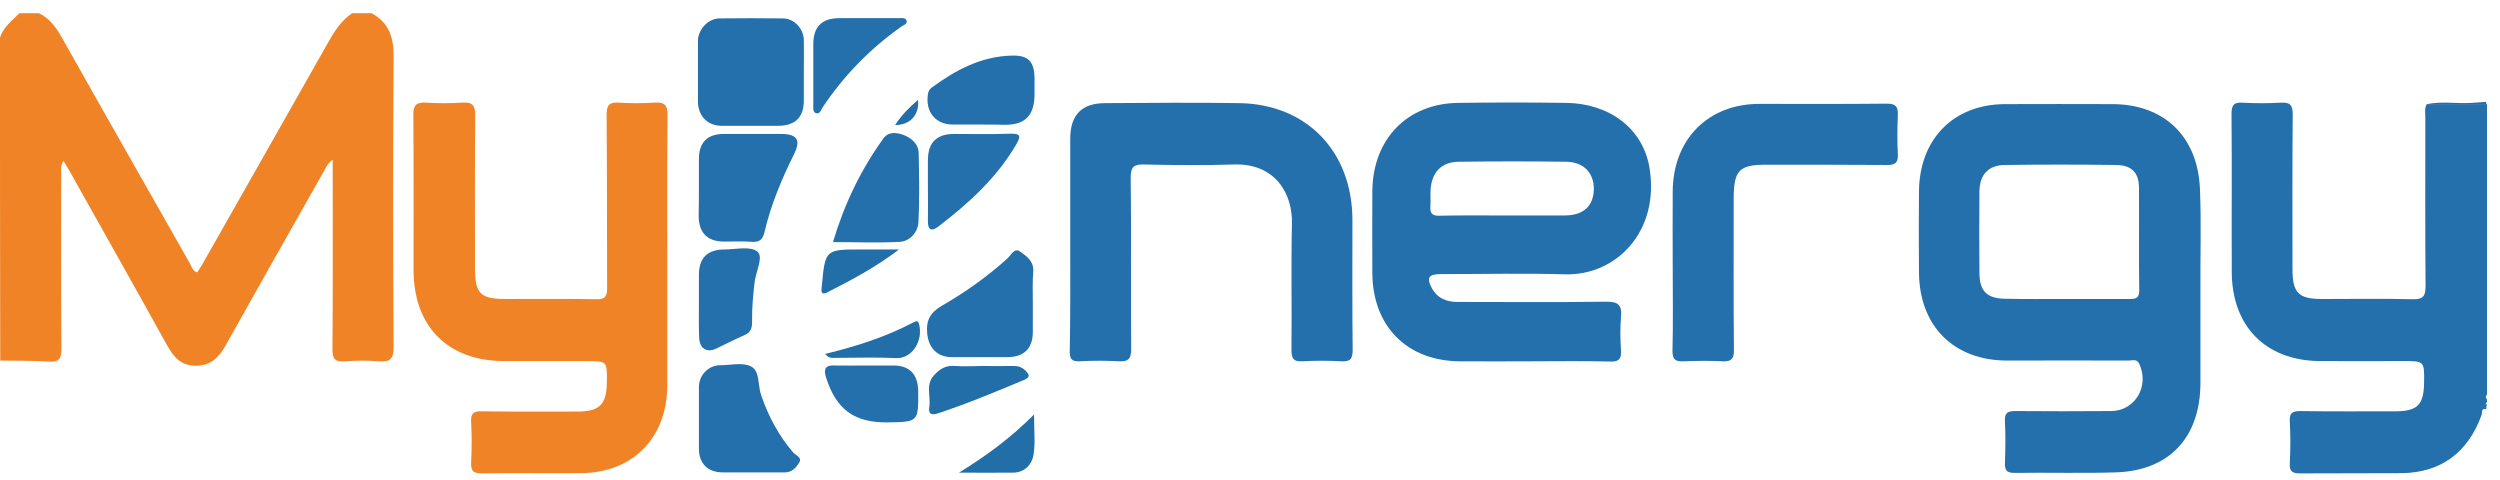 <svg width="125" height="24" viewBox="0 0 125 24" fill="none" xmlns="http://www.w3.org/2000/svg">
<g clip-path="url(#clip0)">
<path d="M18.578 0.661C19.44 1.129 19.683 1.844 19.683 2.829C19.646 7.67 19.646 12.51 19.683 17.339C19.683 17.954 19.5 18.115 18.93 18.065C18.371 18.016 17.801 18.028 17.23 18.065C16.768 18.102 16.611 17.954 16.623 17.462C16.647 14.53 16.635 11.599 16.635 8.667C16.635 8.47 16.635 8.273 16.635 7.99C16.368 8.162 16.307 8.372 16.198 8.556C14.559 11.451 12.919 14.346 11.292 17.252C10.952 17.868 10.54 18.287 9.787 18.287C9.034 18.287 8.682 17.844 8.354 17.265C6.751 14.37 5.124 11.488 3.509 8.606C3.412 8.433 3.303 8.261 3.181 8.051C2.999 8.286 3.072 8.507 3.06 8.717C3.06 11.623 3.048 14.543 3.072 17.45C3.072 17.979 2.914 18.115 2.428 18.078C1.627 18.028 0.814 18.041 0.012 18.028C0 12.633 0 7.263 0 1.893C0.158 1.351 0.607 1.031 0.971 0.661C1.299 0.661 1.615 0.661 1.943 0.661C2.489 0.92 2.817 1.388 3.108 1.905C5.221 5.662 7.358 9.406 9.483 13.151C9.58 13.311 9.617 13.545 9.86 13.619C9.932 13.496 10.017 13.385 10.09 13.262C12.191 9.554 14.304 5.847 16.404 2.127C16.72 1.56 17.06 1.031 17.606 0.661C17.922 0.661 18.25 0.661 18.578 0.661Z" fill="#EF8325"/>
<path d="M124.313 20.468C124.046 20.381 124.119 20.628 124.083 20.739C123.403 22.635 122.031 23.645 120.052 23.658C118.376 23.67 116.688 23.658 115.012 23.67C114.636 23.67 114.466 23.596 114.49 23.165C114.527 22.475 114.527 21.773 114.49 21.071C114.466 20.652 114.612 20.554 115.012 20.554C116.591 20.578 118.169 20.566 119.748 20.566C120.877 20.566 121.193 20.246 121.205 19.113C121.217 18.053 121.217 18.053 120.149 18.053C118.752 18.053 117.356 18.066 115.96 18.053C113.264 18.017 111.588 16.304 111.588 13.57C111.576 10.946 111.6 8.323 111.576 5.699C111.576 5.28 111.673 5.108 112.11 5.133C112.754 5.17 113.41 5.17 114.053 5.133C114.49 5.108 114.636 5.244 114.636 5.712C114.612 8.298 114.624 10.873 114.624 13.459C114.624 14.642 114.927 14.95 116.093 14.95C117.611 14.95 119.129 14.925 120.646 14.962C121.169 14.974 121.278 14.789 121.278 14.297C121.254 11.488 121.266 8.68 121.266 5.872C121.266 5.65 121.217 5.416 121.339 5.207C122.346 5.207 123.342 5.207 124.35 5.207C124.35 10.047 124.35 14.888 124.35 19.729C124.265 19.815 124.277 19.889 124.35 19.975C124.35 20.012 124.35 20.061 124.35 20.098C124.326 20.135 124.301 20.172 124.265 20.209C124.289 20.209 124.313 20.209 124.35 20.221C124.313 20.308 124.313 20.394 124.313 20.468Z" fill="#2370AC"/>
<path d="M124.313 5.218C123.305 5.218 122.31 5.218 121.302 5.218C122.055 5.046 122.832 5.194 123.585 5.144C123.827 5.132 124.07 5.108 124.301 5.095C124.313 5.132 124.313 5.169 124.313 5.218Z" fill="#226EA9"/>
<path d="M110.022 14.604C110.022 16.119 110.022 17.634 110.022 19.162C110.009 21.884 108.455 23.547 105.76 23.62C104.084 23.67 102.396 23.62 100.72 23.645C100.344 23.645 100.235 23.522 100.247 23.152C100.271 22.45 100.283 21.761 100.247 21.058C100.223 20.627 100.393 20.553 100.769 20.553C102.372 20.566 103.962 20.566 105.565 20.553C106.755 20.541 107.484 19.309 106.962 18.189C106.84 17.93 106.61 18.028 106.427 18.028C104.4 18.016 102.384 18.028 100.356 18.028C97.697 18.028 95.973 16.316 95.949 13.631C95.936 12.276 95.936 10.921 95.949 9.566C95.973 6.943 97.685 5.206 100.271 5.206C102.056 5.194 103.829 5.206 105.614 5.206C108.188 5.206 109.888 6.807 109.997 9.443C110.07 11.155 110.009 12.88 110.022 14.604ZM103.258 14.949C104.327 14.949 105.395 14.949 106.476 14.949C106.767 14.949 106.962 14.924 106.962 14.53C106.937 12.806 106.962 11.094 106.949 9.369C106.937 8.618 106.573 8.261 105.808 8.249C103.95 8.224 102.093 8.224 100.235 8.249C99.421 8.261 98.984 8.729 98.972 9.566C98.96 10.934 98.96 12.313 98.972 13.68C98.984 14.567 99.361 14.924 100.247 14.937C101.243 14.961 102.25 14.949 103.258 14.949Z" fill="#2370AC"/>
<path d="M33.367 12.683C33.367 14.875 33.367 17.067 33.367 19.26C33.355 21.896 31.643 23.645 29.032 23.657C27.393 23.669 25.754 23.645 24.114 23.669C23.702 23.669 23.532 23.583 23.556 23.128C23.592 22.45 23.592 21.773 23.556 21.095C23.532 20.64 23.702 20.553 24.114 20.566C25.693 20.59 27.271 20.578 28.85 20.578C29.991 20.578 30.331 20.233 30.343 19.087C30.356 18.053 30.356 18.053 29.311 18.053C27.939 18.053 26.567 18.053 25.183 18.053C22.378 18.041 20.678 16.316 20.678 13.495C20.678 10.909 20.69 8.335 20.666 5.748C20.666 5.255 20.812 5.107 21.285 5.132C21.892 5.169 22.5 5.169 23.107 5.132C23.605 5.095 23.762 5.243 23.762 5.773C23.738 8.31 23.75 10.86 23.75 13.397C23.75 14.678 24.017 14.949 25.268 14.949C26.786 14.949 28.303 14.937 29.821 14.961C30.246 14.974 30.356 14.826 30.356 14.407C30.343 11.512 30.356 8.63 30.331 5.736C30.331 5.231 30.477 5.107 30.938 5.132C31.521 5.169 32.116 5.169 32.699 5.132C33.209 5.095 33.391 5.231 33.379 5.797C33.355 8.101 33.367 10.392 33.367 12.683Z" fill="#EF8325"/>
<path d="M76.558 18.065C75.368 18.065 74.166 18.078 72.976 18.065C70.329 18.041 68.617 16.291 68.617 13.619C68.617 12.264 68.605 10.909 68.617 9.554C68.641 6.955 70.353 5.181 72.903 5.144C74.7 5.12 76.497 5.12 78.306 5.144C80.468 5.169 82.143 6.425 82.471 8.372C83.005 11.562 80.82 13.779 78.27 13.717C76.194 13.656 74.105 13.705 72.017 13.705C71.422 13.705 71.312 13.902 71.604 14.432C71.883 14.924 72.332 15.097 72.879 15.097C75.344 15.097 77.808 15.121 80.285 15.085C80.905 15.072 81.111 15.245 81.05 15.86C81.002 16.415 81.014 16.969 81.05 17.523C81.075 17.954 80.941 18.09 80.516 18.078C79.18 18.041 77.869 18.065 76.558 18.065ZM75.174 10.773C76.206 10.773 77.238 10.773 78.27 10.773C79.18 10.761 79.678 10.293 79.691 9.468C79.703 8.655 79.193 8.101 78.318 8.088C76.521 8.064 74.724 8.064 72.927 8.088C72.077 8.101 71.592 8.606 71.531 9.468C71.507 9.751 71.543 10.047 71.519 10.33C71.494 10.675 71.628 10.798 71.968 10.786C73.037 10.761 74.105 10.773 75.174 10.773Z" fill="#2370AC"/>
<path d="M53.512 12.104C53.512 10.379 53.512 8.667 53.512 6.943C53.512 5.748 54.082 5.157 55.26 5.157C57.506 5.144 59.753 5.12 61.987 5.157C65.35 5.218 67.609 7.583 67.621 10.983C67.621 13.151 67.609 15.331 67.633 17.499C67.633 17.979 67.487 18.09 67.05 18.065C66.407 18.028 65.751 18.028 65.108 18.065C64.67 18.09 64.573 17.917 64.573 17.499C64.597 15.392 64.549 13.274 64.597 11.168C64.634 9.714 63.784 8.162 61.708 8.224C60.214 8.273 58.721 8.261 57.215 8.224C56.693 8.211 56.535 8.335 56.535 8.889C56.571 11.734 56.535 14.579 56.559 17.437C56.559 17.905 56.45 18.09 55.964 18.065C55.297 18.028 54.629 18.028 53.961 18.065C53.572 18.078 53.487 17.93 53.487 17.573C53.524 15.749 53.512 13.927 53.512 12.104Z" fill="#2370AC"/>
<path d="M83.636 13.373C83.636 12.104 83.624 10.835 83.636 9.554C83.66 6.955 85.409 5.194 87.971 5.194C90.096 5.194 92.221 5.206 94.346 5.182C94.771 5.182 94.904 5.317 94.892 5.736C94.868 6.389 94.856 7.054 94.892 7.707C94.916 8.15 94.746 8.261 94.334 8.249C92.33 8.236 90.327 8.236 88.323 8.236C86.963 8.236 86.696 8.507 86.684 9.887C86.684 12.424 86.672 14.974 86.696 17.511C86.696 17.942 86.575 18.078 86.15 18.066C85.482 18.029 84.814 18.041 84.146 18.066C83.77 18.078 83.624 17.979 83.624 17.548C83.66 16.169 83.636 14.764 83.636 13.373Z" fill="#2370AC"/>
<path d="M40.191 3.605C40.191 4.073 40.191 4.553 40.191 5.022C40.191 5.859 39.766 6.278 38.94 6.29C37.993 6.29 37.033 6.29 36.086 6.29C35.37 6.29 34.897 5.785 34.897 5.071C34.897 4.061 34.897 3.063 34.897 2.053C34.897 1.462 35.419 0.92 35.989 0.92C37.046 0.908 38.09 0.908 39.146 0.92C39.705 0.92 40.191 1.437 40.191 2.016C40.203 2.546 40.191 3.075 40.191 3.605Z" fill="#2370AC"/>
<path d="M34.945 9.37C34.945 8.902 34.945 8.434 34.945 7.953C34.945 7.116 35.37 6.697 36.195 6.697C37.142 6.697 38.09 6.697 39.037 6.697C39.874 6.697 40.057 7.005 39.692 7.731C39.073 8.975 38.539 10.257 38.223 11.611C38.138 11.969 37.98 12.116 37.604 12.092C37.142 12.055 36.681 12.079 36.208 12.079C35.358 12.079 34.933 11.636 34.933 10.774C34.945 10.306 34.945 9.838 34.945 9.37Z" fill="#2370AC"/>
<path d="M37.545 23.62C37.083 23.62 36.61 23.62 36.148 23.62C35.383 23.62 34.946 23.177 34.946 22.426C34.946 21.403 34.946 20.381 34.946 19.346C34.946 18.755 35.432 18.262 36.003 18.262C36.525 18.262 37.132 18.102 37.557 18.324C38.006 18.558 37.885 19.273 38.055 19.753C38.419 20.812 38.929 21.773 39.657 22.623C39.791 22.771 40.119 22.869 39.961 23.128C39.815 23.374 39.597 23.62 39.245 23.62C38.674 23.62 38.115 23.62 37.545 23.62Z" fill="#2370AC"/>
<path d="M51.641 15.183C51.641 15.651 51.641 16.131 51.641 16.599C51.641 17.425 51.192 17.856 50.378 17.856C49.443 17.856 48.52 17.856 47.585 17.856C46.845 17.856 46.42 17.375 46.359 16.661C46.298 15.984 46.529 15.614 47.124 15.269C48.278 14.604 49.383 13.816 50.378 12.917C50.548 12.757 50.718 12.375 50.997 12.572C51.301 12.793 51.677 13.027 51.665 13.533C51.617 14.075 51.641 14.629 51.641 15.183Z" fill="#2370AC"/>
<path d="M41.648 12.104C42.218 10.195 43.044 8.483 44.173 6.918C44.44 6.549 44.877 6.635 45.169 6.746C45.545 6.881 45.934 7.189 45.934 7.67C45.958 8.815 45.982 9.961 45.922 11.106C45.897 11.611 45.497 12.055 45.011 12.091C43.918 12.153 42.813 12.104 41.648 12.104Z" fill="#2370AC"/>
<path d="M49.103 6.228C48.617 6.228 48.132 6.228 47.646 6.228C46.772 6.228 46.262 5.588 46.395 4.713C46.419 4.553 46.48 4.455 46.602 4.369C47.791 3.494 49.066 2.817 50.584 2.78C51.422 2.755 51.714 3.075 51.726 3.913C51.726 4.196 51.726 4.479 51.726 4.775C51.701 5.797 51.24 6.241 50.244 6.241C49.868 6.228 49.479 6.228 49.103 6.228Z" fill="#2370AC"/>
<path d="M46.395 9.369C46.395 8.914 46.395 8.47 46.395 8.014C46.395 7.14 46.821 6.709 47.67 6.697C48.618 6.697 49.577 6.721 50.524 6.684C51.07 6.672 51.034 6.844 50.803 7.238C49.82 8.914 48.423 10.17 46.918 11.328C46.578 11.586 46.395 11.5 46.395 11.082C46.395 10.515 46.408 9.936 46.395 9.369Z" fill="#2370AC"/>
<path d="M34.945 15.171C34.945 14.703 34.945 14.235 34.945 13.755C34.945 12.892 35.37 12.473 36.233 12.473C36.791 12.473 37.532 12.289 37.872 12.584C38.187 12.843 37.787 13.594 37.726 14.136C37.653 14.789 37.592 15.442 37.605 16.095C37.605 16.415 37.532 16.624 37.216 16.76C36.73 16.969 36.269 17.216 35.795 17.437C35.334 17.647 34.982 17.425 34.958 16.895C34.933 16.317 34.945 15.738 34.945 15.171Z" fill="#2370AC"/>
<path d="M43.336 18.275C43.785 18.275 44.222 18.275 44.671 18.275C45.485 18.275 45.898 18.718 45.91 19.556C45.922 21.096 45.922 21.096 44.368 21.12C42.716 21.133 41.818 20.48 41.308 18.891C41.162 18.435 41.271 18.238 41.769 18.275C42.279 18.287 42.813 18.275 43.336 18.275Z" fill="#2370AC"/>
<path d="M40.665 3.58C40.665 3.125 40.665 2.681 40.665 2.225C40.665 1.326 41.09 0.907 41.989 0.907C42.972 0.907 43.968 0.907 44.951 0.907C45.085 0.907 45.279 0.871 45.328 1.031C45.376 1.203 45.182 1.252 45.073 1.326C43.519 2.423 42.207 3.765 41.139 5.354C41.054 5.477 41.005 5.711 40.811 5.662C40.629 5.613 40.665 5.391 40.665 5.231C40.665 4.677 40.665 4.135 40.665 3.58Z" fill="#2370AC"/>
<path d="M49.104 18.299C49.626 18.299 50.148 18.312 50.682 18.299C50.913 18.299 51.107 18.361 51.277 18.534C51.496 18.755 51.508 18.866 51.192 19.002C49.772 19.593 48.363 20.184 46.906 20.664C46.53 20.788 46.408 20.677 46.469 20.32C46.542 19.814 46.275 19.26 46.675 18.792C46.979 18.447 47.295 18.25 47.768 18.299C48.205 18.336 48.655 18.299 49.104 18.299Z" fill="#226EA9"/>
<path d="M47.949 23.632C49.273 22.82 50.511 21.92 51.701 20.726C51.701 21.502 51.774 22.142 51.677 22.746C51.592 23.226 51.24 23.62 50.669 23.632C49.758 23.645 48.848 23.632 47.949 23.632Z" fill="#226EA9"/>
<path d="M44.951 12.473C43.822 13.335 42.607 13.988 41.369 14.616C41.174 14.715 41.053 14.703 41.077 14.444C41.077 14.407 41.089 14.358 41.089 14.321C41.259 12.473 41.259 12.473 43.069 12.473C43.712 12.473 44.331 12.473 44.951 12.473Z" fill="#226EA9"/>
<path d="M41.259 17.696C42.813 17.314 44.27 16.858 45.642 16.132C45.776 16.07 45.897 15.984 45.958 16.218C46.164 17.08 45.581 17.942 44.804 17.905C43.821 17.856 42.825 17.893 41.83 17.893C41.66 17.881 41.453 17.955 41.259 17.696Z" fill="#226EA9"/>
<path d="M45.898 4.997C45.983 5.736 45.51 6.253 44.757 6.253C45.072 5.761 45.437 5.391 45.898 4.997Z" fill="#226EA9"/>
</g>
<defs>
<clipPath id="clip0">
<rect width="124.313" height="23.021" fill="white" transform="translate(0 0.661)"/>
</clipPath>
</defs>
</svg>
